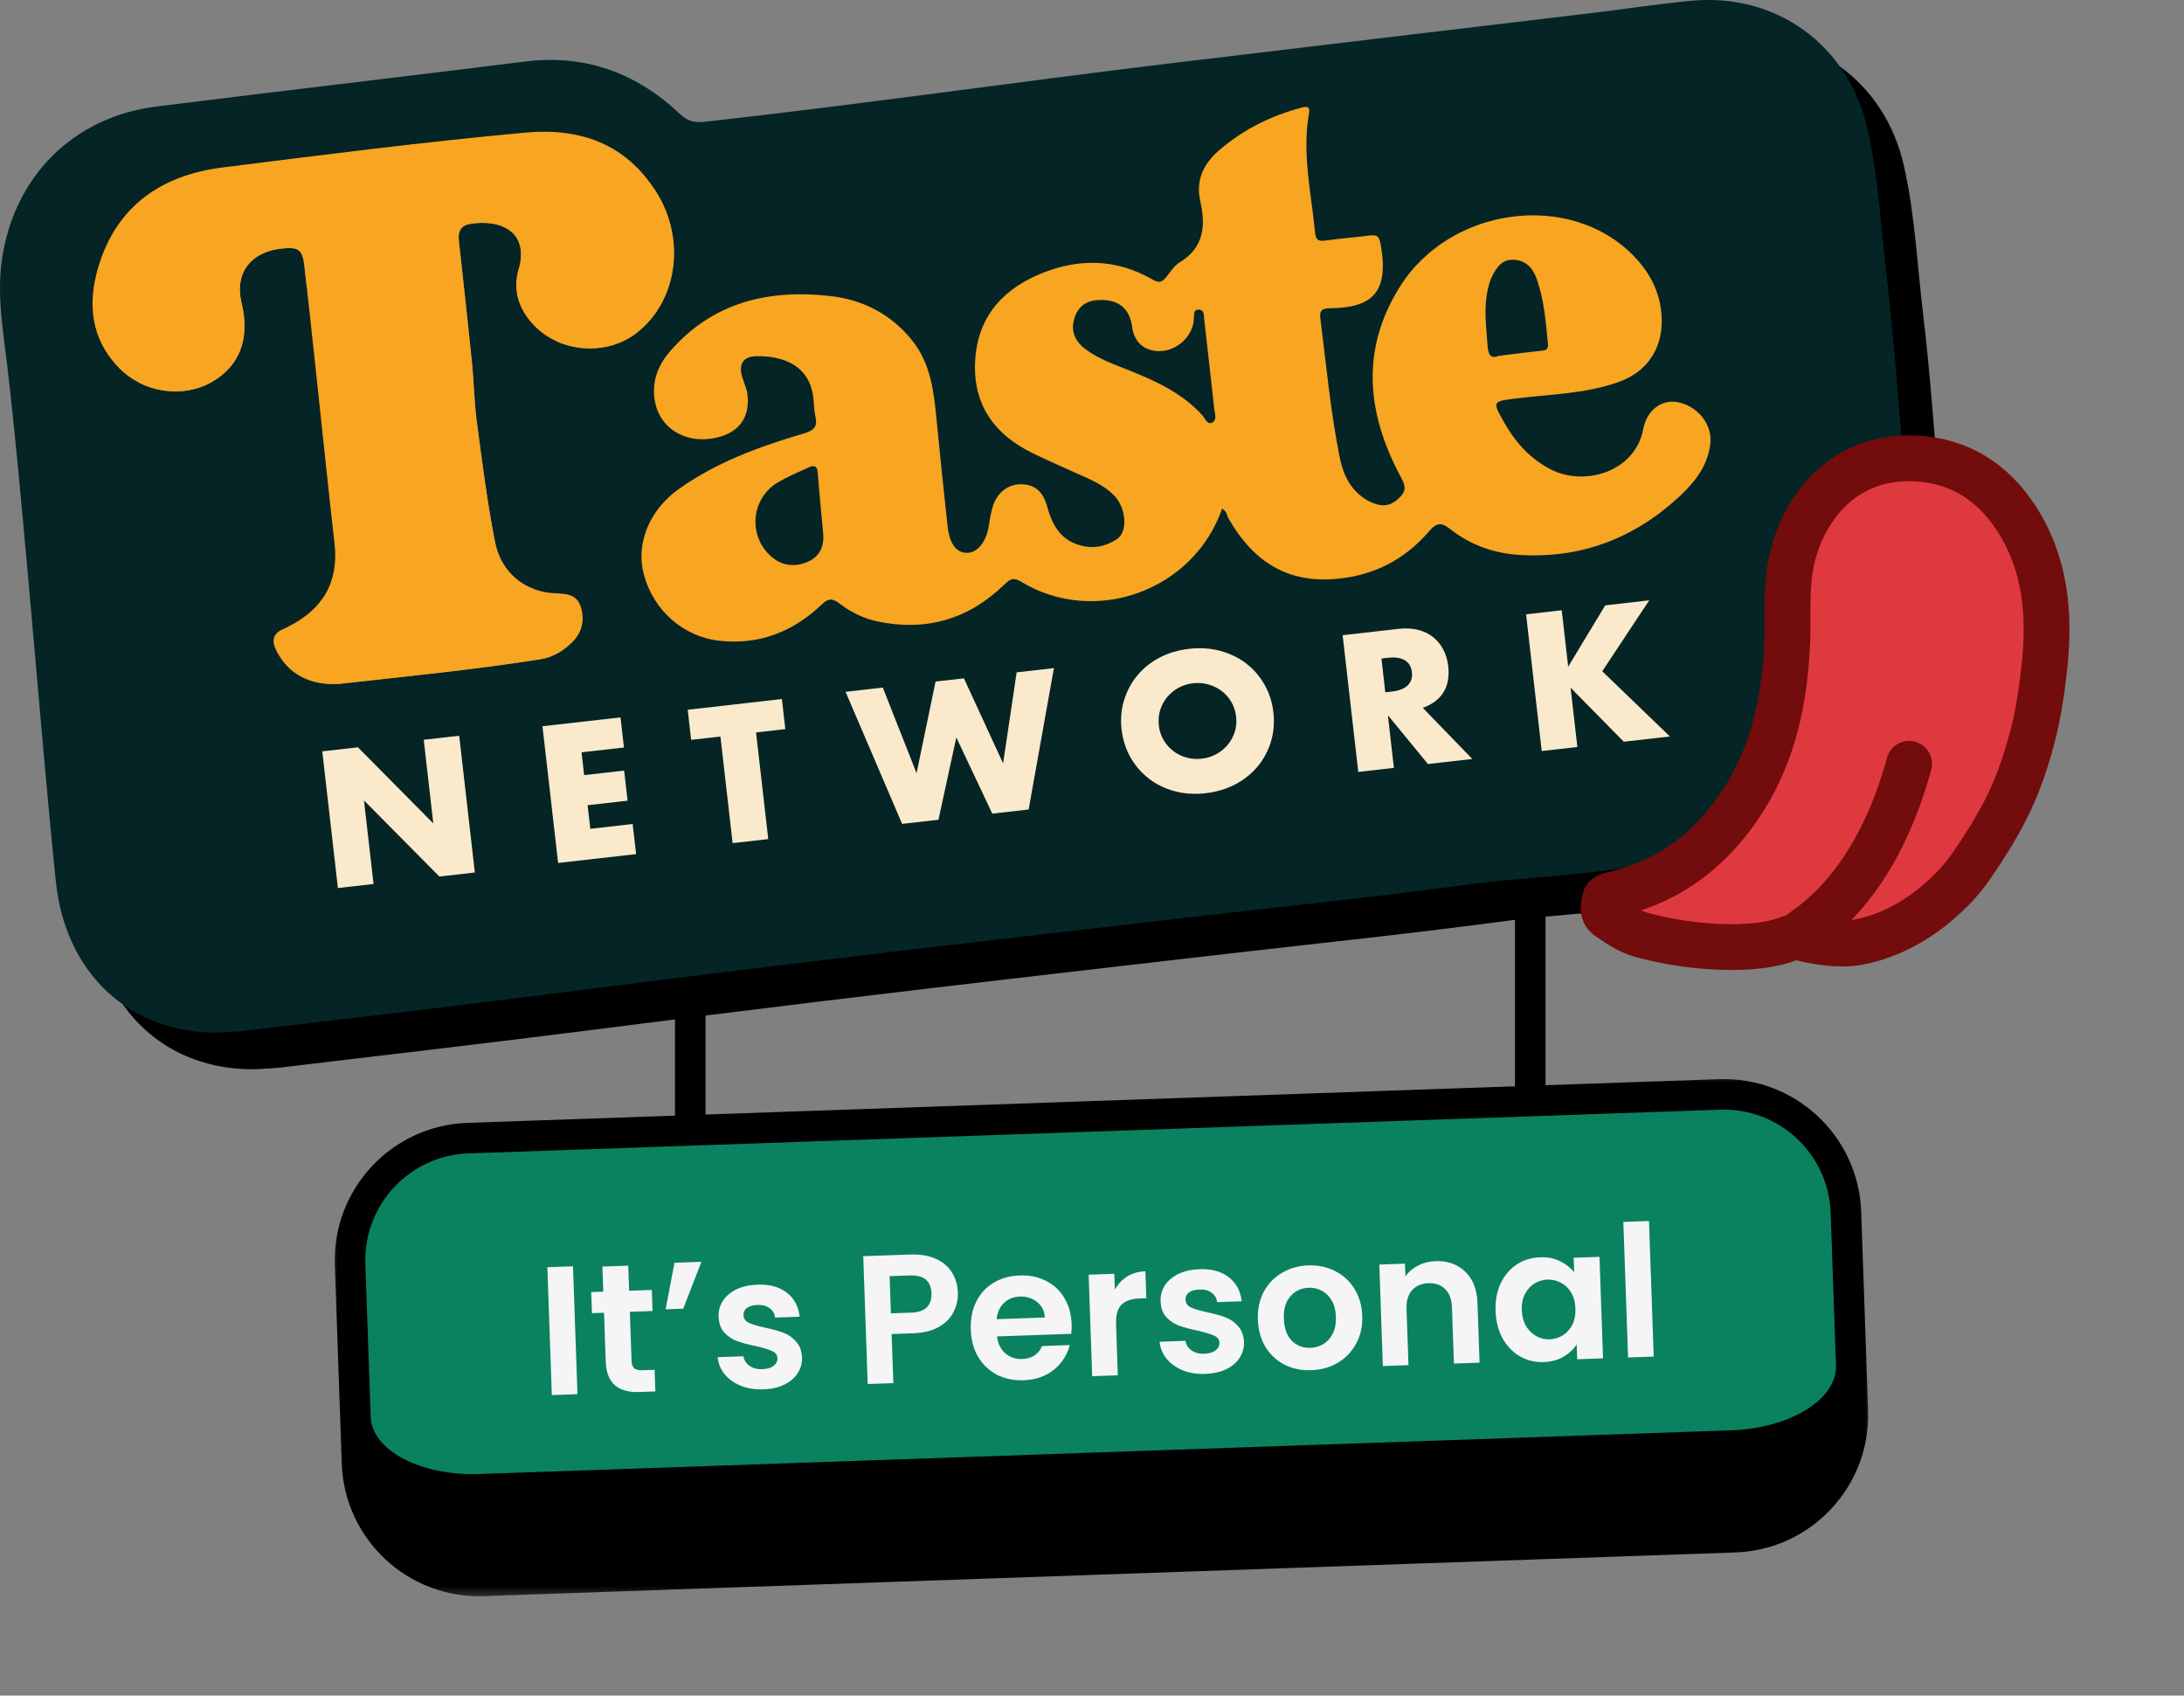 <svg width="143" height="111" viewBox="0 0 143 111" fill="none" xmlns="http://www.w3.org/2000/svg">
<rect x="0" y="0" width="143" height="111" fill="#808080" stroke="none"/>
<path d="M16.633 69.996C10.878 70.04 6.666 66.126 6.039 60.126C5.093 51.079 3.927 35.505 2.87 26.471C2.593 24.095 2.153 21.716 2.518 19.3C3.336 13.909 7.201 10.051 12.615 9.372C20.656 8.361 28.71 7.434 36.752 6.428C40.714 5.932 44.053 7.173 46.901 9.861C47.389 10.322 47.832 10.445 48.495 10.373C58.694 9.238 68.848 7.768 79.034 6.54C88.183 5.437 97.336 4.359 106.485 3.265C108.686 3.001 110.878 2.663 113.082 2.45C118.668 1.909 123.403 5.331 124.652 10.815C125.392 14.057 125.532 17.385 125.931 20.674C126.704 27.038 127.433 39.961 128.178 46.329C128.591 49.866 127.971 53.1 125.176 55.57C123.297 57.229 121.022 57.933 118.52 58.123C114.663 58.414 110.829 58.954 106.99 59.446C104.236 59.799 101.45 59.911 98.696 60.277C94.962 60.774 91.224 61.217 87.481 61.633C81.03 62.347 74.583 63.105 68.135 63.849C58.447 64.966 48.764 66.139 39.088 67.38C32.209 68.26 25.319 69.052 18.432 69.876C17.835 69.948 17.232 69.959 16.632 69.999V69.993L16.633 69.996ZM24.465 47.177C28.893 46.682 33.333 46.249 37.743 45.555C38.545 45.429 39.241 45.021 39.812 44.46C40.472 43.813 40.689 43.016 40.403 42.115C40.135 41.277 39.442 41.261 38.72 41.229C36.764 41.143 35.19 39.91 34.788 37.865C34.276 35.266 33.947 32.63 33.597 30.004C33.423 28.708 33.408 27.394 33.275 26.091C33.009 23.454 32.712 20.816 32.424 18.18C32.361 17.612 32.485 17.17 33.134 17.058C35.164 16.706 37.05 17.584 36.331 20.002C35.925 21.378 36.322 22.618 37.309 23.668C39.015 25.485 42.091 25.726 44.062 24.188C46.737 22.101 47.307 18.056 45.333 14.941C43.331 11.785 40.345 10.745 36.755 11.074C30.134 11.681 23.537 12.524 16.941 13.355C12.938 13.86 9.996 15.881 8.806 19.881C8.093 22.274 8.314 24.591 10.177 26.494C11.759 28.109 14.325 28.483 16.211 27.42C18.077 26.368 18.764 24.567 18.193 22.213C17.721 20.269 18.802 18.852 20.903 18.656C21.931 18.559 22.189 18.754 22.306 19.798C22.559 22.024 22.797 24.252 23.036 26.482C23.448 30.311 23.845 34.144 24.276 37.971C24.565 40.53 23.49 42.293 21.232 43.419C21.147 43.46 21.064 43.512 20.978 43.546C20.184 43.856 20.149 44.397 20.504 45.061C21.351 46.64 22.73 47.217 24.46 47.174L24.463 47.177H24.465Z" fill="black"/>
<path d="M14.254 67.599C8.499 67.644 4.287 63.729 3.659 57.729C2.713 48.683 1.548 33.109 0.491 24.075C0.213 21.698 -0.227 19.32 0.139 16.903C0.957 11.512 4.821 7.654 10.235 6.975C18.277 5.965 26.331 5.037 34.372 4.031C38.334 3.536 41.673 4.776 44.522 7.464C45.01 7.926 45.453 8.049 46.115 7.976C56.314 6.842 66.469 5.371 76.655 4.143C85.804 3.041 94.956 1.963 104.105 0.868C106.306 0.604 108.498 0.267 110.703 0.054C116.289 -0.487 121.023 2.935 122.272 8.418C123.013 11.661 123.153 14.988 123.552 18.277C124.324 24.642 125.054 37.565 125.799 43.932C126.212 47.47 125.592 50.703 122.796 53.174C120.918 54.833 118.642 55.536 116.141 55.727C112.284 56.018 108.45 56.558 104.611 57.05C101.857 57.403 99.071 57.514 96.317 57.881C92.583 58.378 88.845 58.821 85.102 59.236C78.651 59.951 72.204 60.708 65.756 61.452C56.067 62.57 46.385 63.743 36.709 64.983C29.83 65.863 22.94 66.656 16.053 67.479C15.456 67.552 14.852 67.562 14.252 67.602V67.596L14.254 67.599ZM22.085 44.782C26.514 44.287 30.954 43.854 35.364 43.16C36.165 43.034 36.861 42.626 37.433 42.065C38.092 41.418 38.31 40.62 38.024 39.721C37.756 38.882 37.062 38.866 36.34 38.834C34.384 38.748 32.811 37.516 32.409 35.47C31.897 32.871 31.568 30.235 31.218 27.609C31.044 26.313 31.029 24.999 30.896 23.696C30.63 21.059 30.332 18.421 30.044 15.786C29.982 15.217 30.105 14.775 30.754 14.663C32.785 14.31 34.671 15.189 33.952 17.607C33.545 18.983 33.943 20.223 34.93 21.273C36.636 23.09 39.712 23.331 41.683 21.793C44.358 19.706 44.927 15.661 42.953 12.546C40.952 9.39 37.966 8.351 34.375 8.679C27.755 9.286 21.157 10.129 14.562 10.96C10.558 11.465 7.617 13.486 6.427 17.486C5.714 19.88 5.935 22.196 7.798 24.099C9.379 25.714 11.946 26.088 13.832 25.025C15.698 23.973 16.385 22.172 15.814 19.818C15.341 17.874 16.423 16.457 18.524 16.261C19.552 16.164 19.809 16.359 19.927 17.403C20.18 19.63 20.417 21.858 20.656 24.087C21.069 27.916 21.465 31.749 21.896 35.576C22.186 38.135 21.11 39.898 18.853 41.024C18.767 41.065 18.685 41.117 18.598 41.151C17.805 41.461 17.77 42.002 18.125 42.666C18.971 44.245 20.35 44.822 22.081 44.779L22.084 44.782H22.085Z" fill="#042425"/>
<path d="M80.018 33.295C78.161 38.671 71.669 41.02 66.841 38.069C66.32 37.749 66.08 37.958 65.739 38.29C63.41 40.536 60.646 41.347 57.463 40.684C56.559 40.496 55.733 40.09 55.002 39.536C54.555 39.199 54.296 39.1 53.794 39.579C51.948 41.343 49.736 42.229 47.128 41.949C44.749 41.692 42.785 39.975 42.151 37.59C41.62 35.594 42.513 33.386 44.443 32.014C46.916 30.254 49.738 29.227 52.621 28.379C53.301 28.179 53.546 27.935 53.389 27.261C53.309 26.922 53.298 26.565 53.272 26.216C53.099 23.874 51.208 23.296 49.559 23.317C48.64 23.33 48.333 23.846 48.611 24.727C48.724 25.088 48.897 25.442 48.94 25.81C49.131 27.429 48.292 28.449 46.596 28.71C44.837 28.983 43.287 28.041 42.92 26.457C42.609 25.122 43.028 23.959 43.901 22.963C46.694 19.773 50.347 18.917 54.384 19.381C56.522 19.627 58.376 20.584 59.744 22.31C60.935 23.813 61.142 25.617 61.319 27.43C61.548 29.758 61.784 32.083 62.04 34.408C62.169 35.583 62.593 36.158 63.27 36.19C63.986 36.222 64.579 35.495 64.746 34.401C64.813 33.97 64.884 33.532 65.017 33.117C65.298 32.24 66.013 31.7 66.826 31.701C67.719 31.701 68.281 32.13 68.563 33.149C68.89 34.34 69.41 35.325 70.71 35.695C71.595 35.948 72.409 35.778 73.148 35.279C73.881 34.785 73.712 33.203 72.944 32.429C72.266 31.745 71.417 31.399 70.572 31.018C69.582 30.571 68.585 30.138 67.61 29.663C65.174 28.479 63.766 26.594 63.84 23.838C63.917 21.035 65.394 19.111 67.939 18.004C70.488 16.896 73.037 16.889 75.486 18.31C75.911 18.556 76.102 18.45 76.353 18.146C76.632 17.806 76.879 17.394 77.241 17.175C78.833 16.212 78.951 14.768 78.595 13.199C78.26 11.716 78.85 10.648 79.939 9.737C81.498 8.433 83.272 7.558 85.241 7.04C85.716 6.915 85.763 7.091 85.702 7.456C85.248 10.075 85.858 12.639 86.106 15.221C86.148 15.671 86.297 15.816 86.769 15.748C87.731 15.607 88.702 15.546 89.666 15.42C90.127 15.36 90.299 15.441 90.394 15.968C90.977 19.157 89.837 20.141 87.125 20.18C86.745 20.185 86.372 20.197 86.449 20.807C86.83 23.838 87.111 26.881 87.708 29.881C87.879 30.741 88.173 31.573 88.834 32.223C89.219 32.602 89.659 32.875 90.183 33.022C90.845 33.208 91.333 32.917 91.744 32.457C92.154 31.998 91.917 31.595 91.665 31.12C89.491 27.028 89.09 22.894 91.634 18.809C94.93 13.514 102.798 12.476 106.955 16.741C108.126 17.942 108.815 19.364 108.805 21.066C108.793 22.902 107.8 24.335 106.068 24.975C103.883 25.781 101.561 25.8 99.287 26.082C97.722 26.277 97.704 26.263 98.464 27.616C99.197 28.92 100.142 29.993 101.498 30.707C103.731 31.88 107.064 30.9 107.592 28.091C107.833 26.813 108.829 26.138 109.84 26.325C111.149 26.57 112.126 27.777 111.987 29.03C111.827 30.484 110.973 31.566 109.947 32.517C107.001 35.239 103.531 36.579 99.481 36.326C97.787 36.221 96.26 35.667 94.93 34.617C94.412 34.208 94.076 34.187 93.597 34.751C91.941 36.693 89.819 37.753 87.23 37.915C84.036 38.116 81.933 36.553 80.435 33.934C80.323 33.74 80.336 33.47 80.021 33.299L80.028 33.296L80.018 33.295ZM72.076 19.636C71.256 19.637 70.65 19.954 70.372 20.762C70.073 21.631 70.363 22.324 71.061 22.848C71.938 23.509 72.979 23.863 73.988 24.266C75.745 24.969 77.436 25.756 78.731 27.196C78.901 27.386 79.043 27.825 79.37 27.663C79.705 27.499 79.54 27.084 79.506 26.779C79.292 24.813 79.065 22.85 78.844 20.887C78.816 20.63 78.867 20.293 78.51 20.27C78.113 20.246 78.205 20.604 78.172 20.843C78.156 20.959 78.156 21.079 78.131 21.191C77.898 22.236 76.886 23.024 75.827 22.986C74.886 22.951 74.258 22.37 74.13 21.412C73.973 20.225 73.27 19.617 72.074 19.638H72.076V19.636ZM53.907 35.018C53.781 33.651 53.644 32.284 53.542 30.916C53.505 30.436 53.237 30.471 52.945 30.602C52.277 30.9 51.603 31.193 50.971 31.556C49.189 32.581 48.941 35.033 50.474 36.41C51.175 37.039 52.013 37.145 52.861 36.789C53.615 36.472 53.951 35.842 53.909 35.018H53.907ZM98.12 23.297C99.148 23.171 100.02 23.053 100.896 22.965C101.201 22.935 101.388 22.892 101.352 22.515C101.218 21.063 101.101 19.613 100.604 18.225C100.347 17.506 99.865 17.017 99.061 17.004C98.294 16.991 97.95 17.57 97.663 18.16C97.537 18.418 97.472 18.708 97.408 18.991C97.14 20.178 97.315 21.364 97.394 22.556C97.436 23.192 97.575 23.515 98.12 23.297Z" fill="#F8A521"/>
<path d="M22.085 44.78C20.355 44.823 18.976 44.247 18.129 42.667C17.774 42.003 17.809 41.461 18.603 41.153C18.69 41.119 18.772 41.067 18.857 41.025C21.115 39.898 22.19 38.135 21.901 35.577C21.467 31.75 21.074 27.917 20.661 24.088C20.422 21.86 20.181 19.631 19.931 17.405C19.814 16.362 19.556 16.166 18.528 16.262C16.426 16.46 15.346 17.874 15.818 19.82C16.389 22.172 15.702 23.973 13.836 25.027C11.952 26.091 9.382 25.715 7.803 24.101C5.938 22.196 5.719 19.881 6.432 17.487C7.624 13.487 10.564 11.466 14.566 10.962C21.162 10.131 27.756 9.289 34.38 8.68C37.97 8.35 40.958 9.39 42.958 12.547C44.933 15.663 44.361 19.708 41.687 21.794C39.716 23.332 36.64 23.092 34.934 21.275C33.947 20.224 33.548 18.982 33.956 17.608C34.674 15.191 32.791 14.312 30.759 14.665C30.11 14.778 29.987 15.218 30.049 15.787C30.338 18.423 30.633 21.058 30.901 23.697C31.032 24.997 31.048 26.315 31.222 27.61C31.572 30.237 31.901 32.873 32.413 35.472C32.817 37.519 34.389 38.751 36.345 38.836C37.065 38.868 37.76 38.883 38.028 39.722C38.316 40.619 38.097 41.419 37.437 42.066C36.864 42.627 36.168 43.034 35.368 43.161C30.96 43.853 26.52 44.288 22.09 44.783L22.085 44.779V44.78Z" fill="#F8A521"/>
<path d="M22.125 58.135L21.101 49.185L23.435 48.92L28.37 53.902L27.744 48.428L30.067 48.164L31.091 57.116L28.768 57.38L23.832 52.398L24.459 57.869L22.125 58.134V58.135Z" fill="#FAE9CB"/>
<path d="M40.849 48.934L38.077 49.248L38.248 50.742L40.866 50.444L41.093 52.415L38.474 52.712L38.651 54.256L41.424 53.942L41.651 55.912L36.543 56.492L35.519 47.542L40.627 46.962L40.854 48.932H40.851L40.849 48.934Z" fill="#FAE9CB"/>
<path d="M49.503 47.95L50.303 54.929L47.969 55.194L47.171 48.215L45.253 48.433L45.029 46.462L51.196 45.76L51.42 47.73L49.502 47.948H49.503V47.95Z" fill="#FAE9CB"/>
<path d="M57.802 45.01L60.013 50.614L61.257 44.616L63.114 44.406L65.679 49.971L66.566 44.014L69.006 43.736L67.352 52.991L64.971 53.263L62.616 48.275L61.448 53.663L59.067 53.934L55.364 45.288L57.804 45.01H57.802Z" fill="#FAE9CB"/>
<path d="M73.436 47.764C73.36 47.098 73.412 46.467 73.591 45.864C73.773 45.263 74.056 44.722 74.443 44.246C74.832 43.768 75.314 43.376 75.895 43.064C76.475 42.753 77.129 42.557 77.86 42.474C78.582 42.393 79.261 42.436 79.901 42.609C80.539 42.782 81.103 43.055 81.594 43.432C82.082 43.809 82.485 44.271 82.795 44.817C83.106 45.363 83.301 45.968 83.377 46.632C83.454 47.296 83.4 47.929 83.222 48.532C83.042 49.133 82.756 49.674 82.364 50.151C81.973 50.63 81.485 51.024 80.902 51.335C80.319 51.646 79.665 51.843 78.943 51.925C78.212 52.008 77.529 51.964 76.896 51.79C76.26 51.617 75.701 51.343 75.217 50.965C74.732 50.588 74.332 50.127 74.021 49.581C73.71 49.035 73.515 48.429 73.439 47.765H73.438L73.436 47.764ZM75.875 47.486C75.915 47.844 76.021 48.163 76.19 48.448C76.359 48.734 76.573 48.974 76.827 49.168C77.081 49.363 77.371 49.506 77.691 49.593C78.011 49.681 78.341 49.705 78.681 49.667C79.021 49.628 79.339 49.53 79.63 49.372C79.921 49.216 80.172 49.012 80.381 48.764C80.59 48.515 80.743 48.233 80.846 47.919C80.946 47.601 80.977 47.266 80.935 46.91C80.896 46.553 80.789 46.232 80.62 45.947C80.451 45.662 80.236 45.421 79.977 45.226C79.717 45.032 79.427 44.891 79.107 44.802C78.787 44.714 78.457 44.69 78.117 44.728C77.778 44.768 77.459 44.864 77.168 45.022C76.877 45.18 76.627 45.383 76.425 45.631C76.219 45.88 76.067 46.16 75.966 46.477C75.866 46.795 75.837 47.129 75.876 47.486H75.875Z" fill="#FAE9CB"/>
<path d="M96.4 49.685L93.495 50.015L90.875 46.826L91.268 50.268L88.934 50.533L87.911 41.583L91.542 41.169C92.042 41.113 92.488 41.136 92.878 41.24C93.268 41.344 93.599 41.51 93.868 41.735C94.138 41.961 94.356 42.232 94.517 42.551C94.679 42.87 94.779 43.218 94.823 43.598C94.901 44.279 94.801 44.849 94.519 45.311C94.237 45.772 93.785 46.114 93.159 46.337L96.4 49.684V49.685ZM90.703 45.32L91.145 45.271C91.605 45.217 91.947 45.084 92.171 44.865C92.395 44.647 92.487 44.36 92.447 44.003C92.407 43.646 92.252 43.388 91.986 43.225C91.717 43.065 91.355 43.009 90.893 43.06L90.451 43.109L90.704 45.317H90.703V45.32Z" fill="#FAE9CB"/>
<path d="M102.679 43.642L105.103 39.628L107.985 39.3L104.909 43.943L109.341 48.212L106.317 48.555L102.836 45.018L103.28 48.9L100.946 49.165L99.922 40.214L102.256 39.949L102.678 43.639V43.642H102.679Z" fill="#FAE9CB"/>
<path d="M117.511 61.284C114.94 62.501 110.092 61.964 107.377 61.166C106.598 60.937 105.944 60.481 105.293 60.033C104.848 59.726 105.021 59.224 105.101 58.822C105.129 58.682 105.448 58.59 105.66 58.542C108.954 57.798 111.519 56.004 113.506 53.31C115.998 49.931 116.858 46.079 117.022 41.999C117.089 40.343 116.937 38.678 117.238 37.033C117.888 33.466 120.578 29.773 125.424 30.011C128.332 30.154 130.516 31.59 132.053 33.983C133.944 36.928 134.221 40.199 133.869 43.573C133.702 45.163 133.461 46.769 133.059 48.293C132.637 49.89 132.093 51.496 131.323 53.001C130.667 54.284 129.9 55.492 129.086 56.674C128.581 57.406 127.997 58.07 127.339 58.675C125.711 60.171 123.864 61.254 121.665 61.679C120.502 61.904 118.806 61.666 117.512 61.285" fill="#DF3940"/>
<path d="M117.511 61.284C114.94 62.501 110.092 61.964 107.377 61.166C106.598 60.937 105.944 60.481 105.293 60.033C104.848 59.726 105.021 59.224 105.101 58.822C105.129 58.682 105.448 58.59 105.66 58.542C108.954 57.798 111.519 56.004 113.506 53.31C115.998 49.931 116.858 46.079 117.022 41.999C117.089 40.343 116.937 38.678 117.238 37.033C117.888 33.466 120.578 29.773 125.424 30.011C128.332 30.154 130.516 31.59 132.053 33.983C133.944 36.928 134.221 40.199 133.869 43.573C133.702 45.163 133.461 46.769 133.059 48.293C132.637 49.89 132.093 51.496 131.323 53.001C130.667 54.284 129.9 55.492 129.086 56.674C128.581 57.406 127.997 58.07 127.339 58.675C125.711 60.171 123.864 61.254 121.665 61.679C120.502 61.904 118.806 61.666 117.512 61.285" stroke="#730C0C" stroke-width="3"/>
<path d="M118 61C121.04 58.951 123.554 55.3 125 50" stroke="#730C0C" stroke-width="3" stroke-linecap="round"/>
<line x1="45.196" y1="65" x2="45.196" y2="81" stroke="black" stroke-width="2"/>
<line x1="100.196" y1="58" x2="100.196" y2="79" stroke="black" stroke-width="2"/>
<mask id="path-17-outside-1_3451_31130" maskUnits="userSpaceOnUse" x="21.61" y="70.331" width="101.021" height="34.471" fill="black">
<rect fill="white" x="21.61" y="70.331" width="101.021" height="34.471"/>
<path d="M22.923 82.781C22.769 78.365 26.223 74.661 30.639 74.507L112.589 71.645C117.005 71.491 120.709 74.945 120.863 79.361L121.212 89.355C121.366 93.77 117.912 97.475 113.496 97.629L31.546 100.491C27.131 100.645 23.426 97.191 23.272 92.775L22.923 82.781Z"/>
</mask>
<path d="M22.923 82.781C22.769 78.365 26.223 74.661 30.639 74.507L112.589 71.645C117.005 71.491 120.709 74.945 120.863 79.361L121.212 89.355C121.366 93.77 117.912 97.475 113.496 97.629L31.546 100.491C27.131 100.645 23.426 97.191 23.272 92.775L22.923 82.781Z" fill="#0A8260"/>
<path d="M21.924 82.816C21.75 77.848 25.637 73.681 30.604 73.507L112.554 70.645C117.522 70.472 121.689 74.358 121.863 79.326L119.864 79.396C119.729 75.532 116.488 72.509 112.624 72.644L30.674 75.506C26.81 75.641 23.788 78.882 23.922 82.746L21.924 82.816ZM122.316 92.318C122.49 97.286 118.603 101.453 113.636 101.627L31.686 104.488C26.718 104.662 22.551 100.776 22.377 95.808L24.271 92.74C24.349 94.948 27.543 96.628 31.407 96.493L113.357 93.632C117.22 93.497 120.29 91.597 120.213 89.39L122.316 92.318ZM31.686 104.488C26.718 104.662 22.551 100.776 22.377 95.808L21.924 82.816C21.75 77.848 25.637 73.681 30.604 73.507L30.674 75.506C26.81 75.641 23.788 78.882 23.922 82.746L24.271 92.74C24.349 94.948 27.543 96.628 31.407 96.493L31.686 104.488ZM112.554 70.645C117.522 70.472 121.689 74.358 121.863 79.326L122.316 92.318C122.49 97.286 118.603 101.453 113.636 101.627L113.357 93.632C117.22 93.497 120.29 91.597 120.213 89.39L119.864 79.396C119.729 75.532 116.488 72.509 112.624 72.644L112.554 70.645Z" fill="black" mask="url(#path-17-outside-1_3451_31130)"/>
<path d="M37.518 82.896L37.81 91.267L36.132 91.325L35.839 82.954L37.518 82.896ZM41.24 85.876L41.352 89.09C41.36 89.314 41.418 89.476 41.526 89.576C41.641 89.668 41.826 89.71 42.082 89.701L42.862 89.673L42.911 91.089L41.856 91.125C40.441 91.175 39.709 90.512 39.661 89.137L39.549 85.935L38.758 85.962L38.71 84.583L39.501 84.556L39.444 82.913L41.135 82.854L41.192 84.497L42.679 84.445L42.727 85.824L41.24 85.876ZM44.162 82.664L45.925 82.602L44.736 85.67L43.584 85.71L44.162 82.664ZM49.968 90.95C49.424 90.969 48.933 90.89 48.495 90.713C48.056 90.529 47.703 90.273 47.435 89.946C47.175 89.619 47.027 89.252 46.988 88.845L48.679 88.786C48.72 89.041 48.852 89.248 49.073 89.409C49.303 89.569 49.582 89.643 49.91 89.632C50.229 89.62 50.475 89.548 50.647 89.414C50.826 89.279 50.912 89.112 50.905 88.912C50.898 88.696 50.78 88.54 50.553 88.444C50.333 88.34 49.981 88.232 49.497 88.121C48.997 88.018 48.585 87.909 48.26 87.792C47.944 87.675 47.666 87.489 47.424 87.233C47.191 86.977 47.067 86.625 47.051 86.177C47.038 85.809 47.131 85.47 47.328 85.159C47.533 84.847 47.829 84.597 48.214 84.407C48.608 84.218 49.072 84.113 49.608 84.095C50.4 84.067 51.038 84.245 51.524 84.628C52.009 85.003 52.288 85.526 52.359 86.196L50.752 86.252C50.719 85.989 50.6 85.785 50.395 85.64C50.197 85.487 49.934 85.416 49.607 85.427C49.303 85.438 49.069 85.502 48.905 85.62C48.749 85.738 48.675 85.896 48.681 86.096C48.689 86.32 48.807 86.488 49.035 86.6C49.263 86.704 49.615 86.808 50.091 86.912C50.575 87.015 50.975 87.125 51.291 87.242C51.607 87.359 51.882 87.549 52.115 87.813C52.357 88.069 52.489 88.417 52.512 88.856C52.526 89.24 52.43 89.588 52.224 89.899C52.027 90.21 51.732 90.46 51.338 90.65C50.952 90.832 50.495 90.932 49.968 90.95ZM62.717 84.609C62.732 85.057 62.639 85.481 62.437 85.88C62.243 86.279 61.922 86.606 61.474 86.862C61.035 87.118 60.472 87.257 59.784 87.281L58.381 87.33L58.493 90.544L56.814 90.603L56.522 82.232L59.604 82.125C60.252 82.102 60.807 82.195 61.271 82.403C61.734 82.611 62.085 82.906 62.322 83.29C62.568 83.674 62.699 84.114 62.717 84.609ZM59.665 85.929C60.129 85.913 60.469 85.797 60.685 85.581C60.902 85.357 61.003 85.053 60.99 84.67C60.961 83.854 60.491 83.462 59.58 83.494L58.249 83.541L58.334 85.975L59.665 85.929ZM70.166 86.667C70.174 86.907 70.166 87.123 70.14 87.316L65.283 87.486C65.34 87.964 65.521 88.334 65.826 88.595C66.132 88.857 66.5 88.98 66.932 88.965C67.556 88.943 67.99 88.66 68.235 88.115L70.046 88.052C69.876 88.698 69.527 89.239 68.998 89.673C68.469 90.1 67.808 90.327 67.016 90.355C66.377 90.377 65.796 90.257 65.275 89.995C64.761 89.725 64.351 89.335 64.045 88.826C63.747 88.316 63.587 87.721 63.563 87.041C63.539 86.354 63.658 85.745 63.919 85.216C64.181 84.686 64.559 84.273 65.053 83.975C65.547 83.678 66.121 83.518 66.777 83.495C67.409 83.473 67.977 83.589 68.482 83.844C68.995 84.098 69.397 84.472 69.686 84.966C69.983 85.452 70.143 86.019 70.166 86.667ZM68.41 86.248C68.387 85.816 68.219 85.478 67.906 85.233C67.593 84.98 67.217 84.861 66.777 84.876C66.361 84.89 66.014 85.031 65.735 85.296C65.464 85.554 65.304 85.908 65.256 86.358L68.41 86.248ZM72.995 84.419C73.199 84.059 73.469 83.774 73.806 83.562C74.151 83.35 74.547 83.236 74.995 83.22L75.056 84.983L74.612 84.999C74.085 85.017 73.689 85.155 73.426 85.412C73.171 85.669 73.054 86.106 73.076 86.721L73.191 90.031L71.512 90.09L71.28 83.446L72.959 83.387L72.995 84.419ZM78.907 89.94C78.363 89.959 77.872 89.88 77.434 89.703C76.995 89.518 76.642 89.262 76.374 88.935C76.115 88.608 75.966 88.241 75.928 87.834L77.619 87.775C77.66 88.03 77.791 88.238 78.013 88.398C78.243 88.558 78.521 88.632 78.849 88.621C79.169 88.61 79.415 88.537 79.586 88.403C79.765 88.269 79.852 88.102 79.844 87.902C79.837 87.686 79.719 87.53 79.492 87.434C79.272 87.329 78.92 87.222 78.436 87.11C77.936 87.008 77.524 86.898 77.2 86.781C76.883 86.664 76.605 86.478 76.364 86.222C76.131 85.966 76.006 85.614 75.991 85.166C75.978 84.799 76.07 84.459 76.267 84.148C76.473 83.837 76.768 83.586 77.154 83.397C77.547 83.207 78.012 83.103 78.548 83.084C79.339 83.056 79.978 83.234 80.463 83.618C80.949 83.993 81.227 84.515 81.299 85.185L79.692 85.241C79.658 84.978 79.539 84.774 79.334 84.629C79.137 84.476 78.874 84.405 78.546 84.417C78.242 84.427 78.008 84.492 77.844 84.609C77.688 84.727 77.614 84.886 77.621 85.086C77.629 85.309 77.747 85.477 77.975 85.59C78.203 85.694 78.554 85.797 79.03 85.901C79.514 86.004 79.914 86.114 80.231 86.231C80.547 86.348 80.822 86.539 81.055 86.803C81.296 87.058 81.428 87.406 81.452 87.846C81.465 88.229 81.369 88.577 81.164 88.888C80.966 89.199 80.671 89.45 80.278 89.64C79.892 89.821 79.435 89.921 78.907 89.94ZM85.85 89.697C85.21 89.719 84.63 89.6 84.108 89.338C83.587 89.068 83.169 88.678 82.855 88.169C82.549 87.659 82.384 87.065 82.36 86.385C82.337 85.705 82.463 85.101 82.741 84.571C83.027 84.04 83.425 83.626 83.934 83.328C84.444 83.022 85.019 82.858 85.658 82.836C86.298 82.813 86.883 82.937 87.412 83.207C87.942 83.468 88.364 83.854 88.677 84.363C88.999 84.872 89.172 85.467 89.196 86.146C89.22 86.826 89.085 87.431 88.791 87.962C88.505 88.492 88.104 88.91 87.586 89.216C87.076 89.514 86.498 89.675 85.85 89.697ZM85.799 88.234C86.103 88.224 86.384 88.142 86.643 87.989C86.909 87.827 87.117 87.596 87.267 87.294C87.416 86.993 87.484 86.63 87.469 86.207C87.447 85.575 87.262 85.097 86.915 84.773C86.575 84.441 86.165 84.283 85.685 84.3C85.206 84.316 84.808 84.502 84.492 84.858C84.184 85.205 84.041 85.694 84.063 86.326C84.085 86.957 84.258 87.439 84.582 87.772C84.913 88.097 85.319 88.251 85.799 88.234ZM93.99 82.557C94.781 82.529 95.43 82.759 95.935 83.245C96.44 83.724 96.708 84.411 96.74 85.306L96.876 89.204L95.197 89.263L95.069 85.593C95.05 85.065 94.904 84.666 94.631 84.395C94.357 84.117 93.992 83.986 93.536 84.001C93.073 84.018 92.71 84.174 92.448 84.472C92.194 84.761 92.076 85.169 92.094 85.697L92.223 89.367L90.544 89.425L90.312 82.781L91.991 82.723L92.019 83.55C92.233 83.254 92.509 83.021 92.847 82.849C93.193 82.669 93.574 82.571 93.99 82.557ZM97.924 85.817C97.9 85.146 98.011 84.546 98.257 84.017C98.511 83.488 98.861 83.075 99.307 82.779C99.761 82.483 100.271 82.325 100.839 82.306C101.335 82.288 101.77 82.373 102.145 82.56C102.527 82.747 102.836 82.988 103.071 83.284L103.037 82.337L104.728 82.278L104.96 88.922L103.269 88.981L103.236 88.009C103.031 88.329 102.74 88.599 102.363 88.82C101.995 89.033 101.562 89.148 101.067 89.166C100.507 89.185 99.99 89.059 99.516 88.788C99.051 88.516 98.673 88.125 98.383 87.615C98.1 87.096 97.948 86.497 97.924 85.817ZM103.153 85.659C103.139 85.251 103.047 84.906 102.877 84.624C102.707 84.334 102.483 84.117 102.206 83.975C101.929 83.825 101.634 83.755 101.322 83.766C101.01 83.776 100.725 83.862 100.467 84.024C100.208 84.185 100 84.416 99.843 84.718C99.693 85.011 99.625 85.358 99.639 85.758C99.653 86.157 99.745 86.506 99.915 86.805C100.094 87.094 100.318 87.315 100.587 87.466C100.864 87.616 101.155 87.686 101.459 87.675C101.771 87.664 102.06 87.578 102.326 87.417C102.593 87.247 102.801 87.016 102.95 86.723C103.1 86.421 103.168 86.067 103.153 85.659ZM107.969 79.931L108.279 88.806L106.6 88.865L106.29 79.99L107.969 79.931Z" fill="#F5F5F5"/>
</svg>
